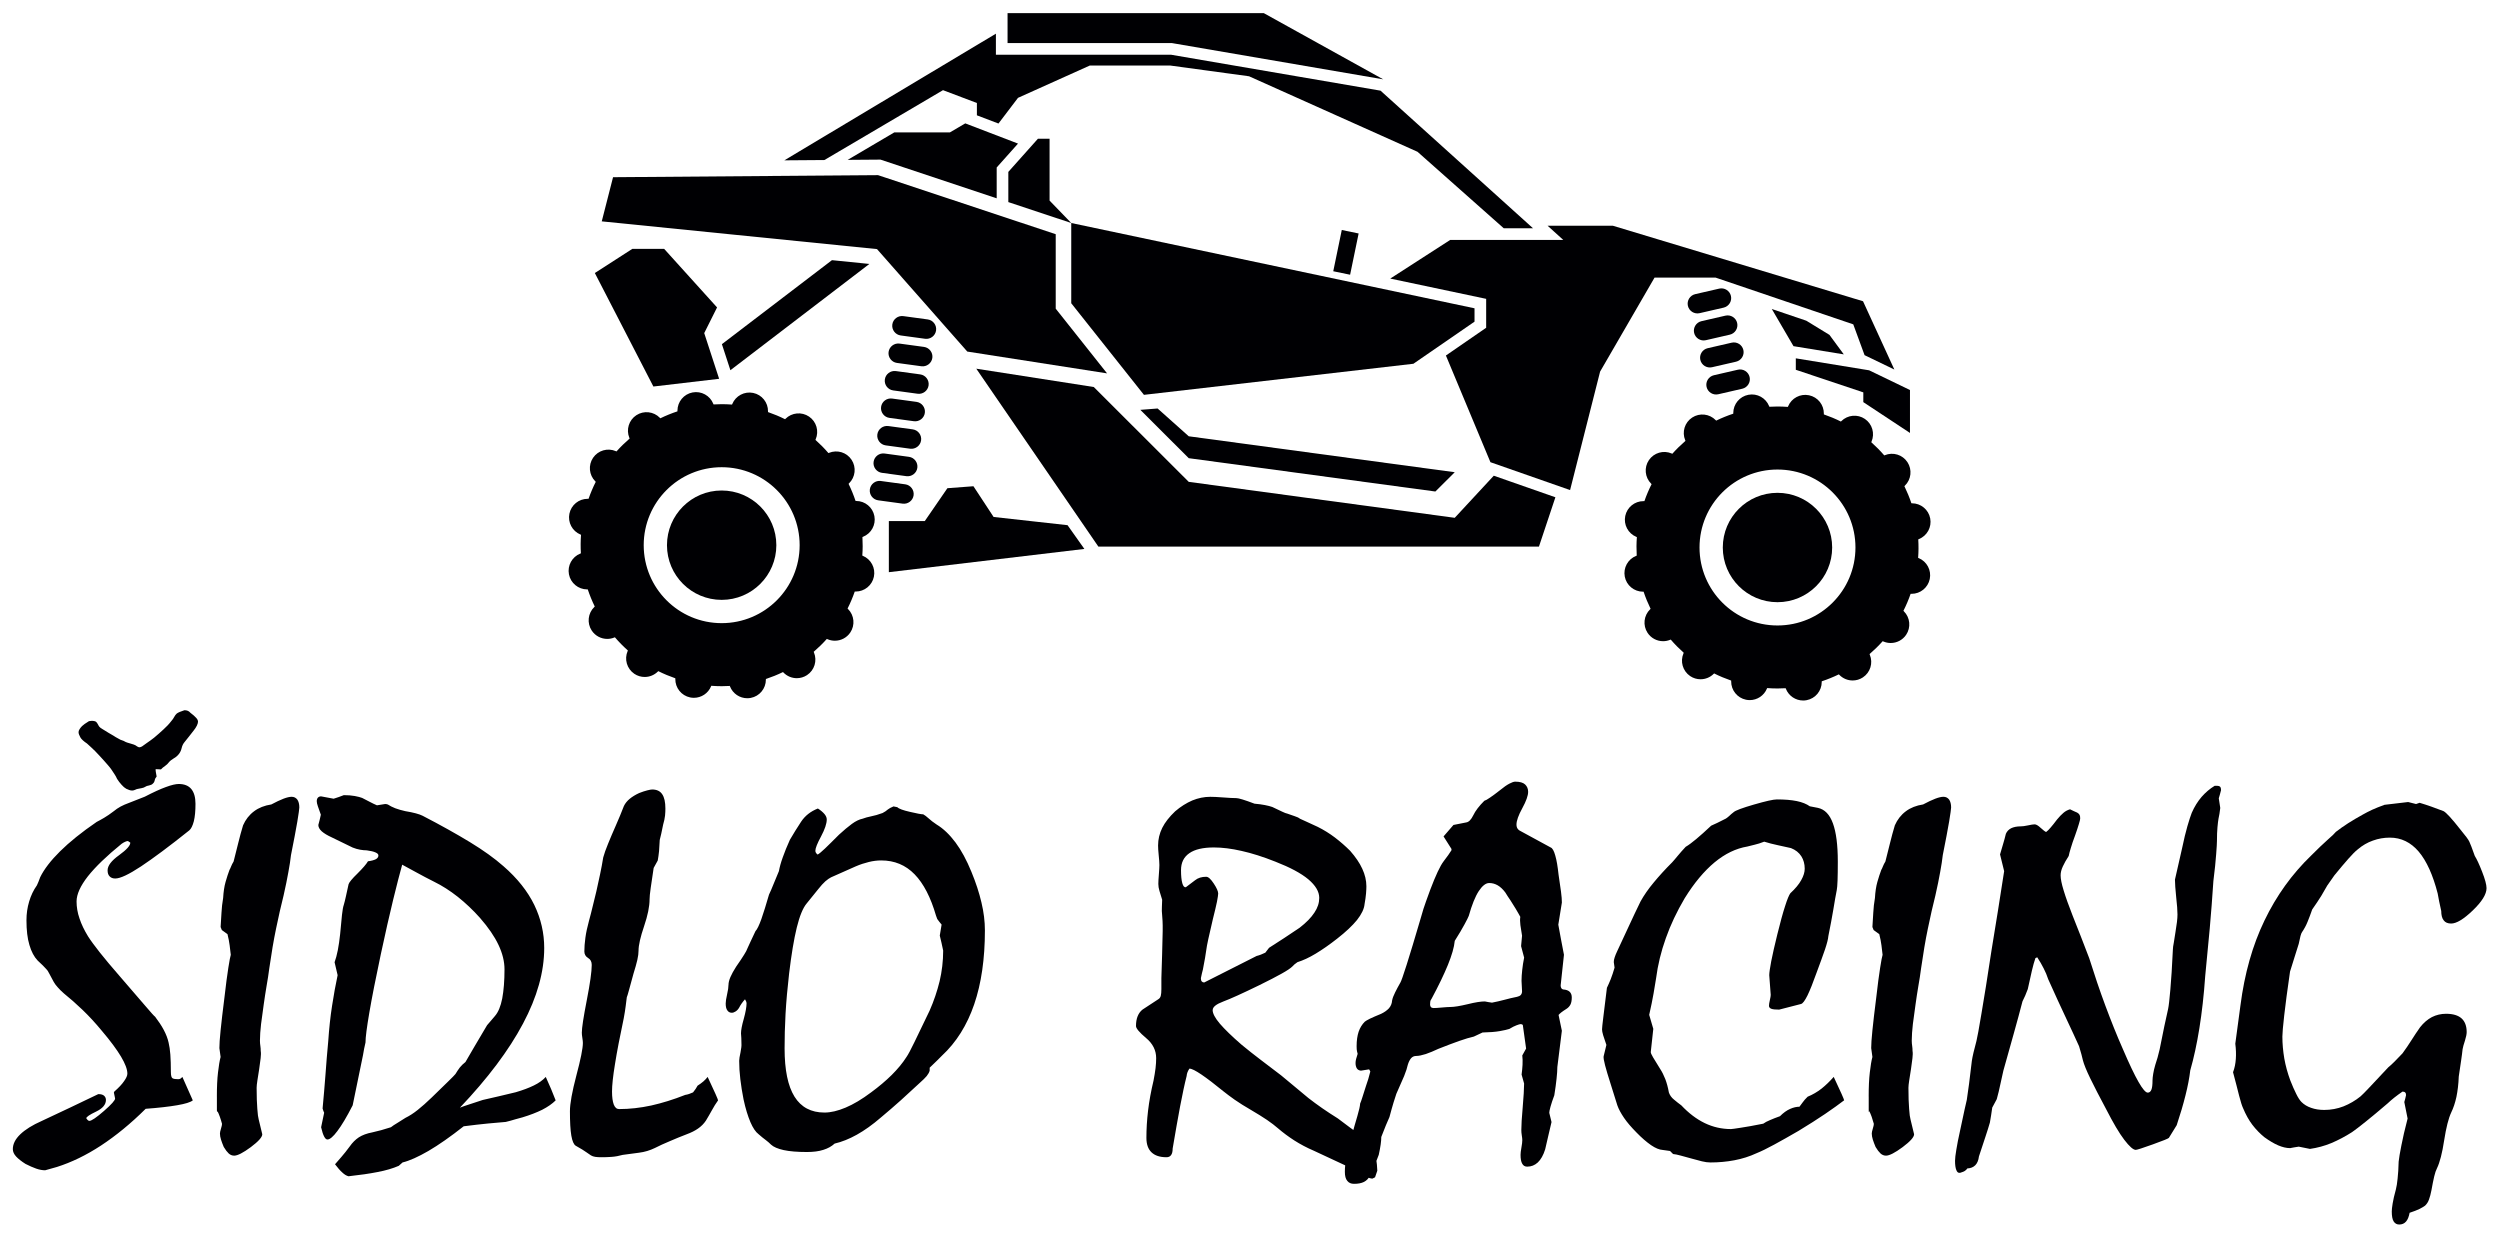 <svg xmlns:dc="http://purl.org/dc/elements/1.1/" xmlns:cc="http://creativecommons.org/ns#" xmlns:rdf="http://www.w3.org/1999/02/22-rdf-syntax-ns#" xmlns:svg="http://www.w3.org/2000/svg" xmlns="http://www.w3.org/2000/svg" id="svg2" xml:space="preserve" width="259.675" height="128.524" viewBox="0 0 259.675 128.524">    <defs id="defs6"></defs>  <g id="g10" transform="matrix(1.333,0,0,-1.333,1.333,127.191)">    <g id="g12">      <g id="g14">        <path d="M 13.21,11.503 14.023,9.674 C 13.84,9.525 13.433,9.403 12.803,9.294 12.173,9.186 11.361,9.091 10.351,9.017 9.193,7.865 8.028,6.917 6.876,6.158 5.718,5.399 4.566,4.844 3.435,4.485 3.164,4.403 2.865,4.322 2.52,4.227 2.31,4.227 2.073,4.268 1.822,4.356 1.572,4.444 1.294,4.566 0.989,4.722 0.677,4.918 0.427,5.115 0.257,5.298 0.088,5.481 0,5.677 0,5.873 c 0,0.4 0.19,0.779 0.576,1.152 0.386,0.372 0.948,0.725 1.687,1.05 1.484,0.691 2.947,1.389 4.396,2.087 0.21,0 0.359,-0.041 0.454,-0.129 C 7.208,9.945 7.255,9.836 7.255,9.707 7.255,9.349 6.998,9.044 6.49,8.8 5.975,8.556 5.724,8.38 5.724,8.278 5.812,8.143 5.894,8.075 5.962,8.075 c 0.169,0 0.555,0.264 1.145,0.779 0.59,0.515 0.874,0.84 0.861,0.969 l -0.095,0.461 0.034,0.075 c 0.346,0.305 0.603,0.576 0.766,0.82 0.169,0.237 0.251,0.427 0.251,0.576 0,0.332 -0.163,0.772 -0.494,1.328 -0.332,0.555 -0.827,1.226 -1.49,2.005 -0.501,0.609 -1.009,1.158 -1.51,1.639 -0.501,0.481 -0.989,0.908 -1.45,1.28 -0.183,0.163 -0.345,0.312 -0.474,0.468 -0.136,0.149 -0.244,0.291 -0.319,0.427 -0.149,0.264 -0.264,0.481 -0.352,0.657 -0.081,0.17 -0.163,0.285 -0.224,0.339 -0.068,0.074 -0.156,0.17 -0.271,0.285 -0.115,0.115 -0.251,0.244 -0.406,0.386 -0.278,0.291 -0.494,0.698 -0.643,1.213 -0.156,0.515 -0.23,1.159 -0.23,1.924 0,0.508 0.068,0.989 0.21,1.463 0.136,0.467 0.339,0.887 0.603,1.26 0.041,0.081 0.081,0.17 0.122,0.278 0.034,0.108 0.081,0.224 0.136,0.359 0.305,0.623 0.82,1.294 1.545,2.012 0.732,0.725 1.68,1.49 2.859,2.297 0.156,0.081 0.352,0.183 0.576,0.318 0.224,0.129 0.474,0.305 0.752,0.515 0.163,0.136 0.332,0.251 0.528,0.359 0.19,0.102 0.42,0.203 0.684,0.298 0.359,0.142 0.759,0.305 1.206,0.474 0.664,0.345 1.213,0.596 1.646,0.752 0.44,0.163 0.772,0.237 0.996,0.237 0.434,0 0.759,-0.129 0.982,-0.393 0.217,-0.264 0.325,-0.65 0.325,-1.151 0,-0.556 -0.041,-1.009 -0.129,-1.362 C 14.009,31.067 13.894,30.837 13.752,30.715 12.194,29.468 10.934,28.534 9.985,27.903 9.03,27.273 8.366,26.962 7.98,26.962 c -0.183,0 -0.332,0.054 -0.433,0.163 -0.109,0.102 -0.163,0.264 -0.163,0.474 0,0.359 0.298,0.752 0.894,1.179 0.596,0.433 0.887,0.759 0.874,0.982 l -0.183,0.122 c -0.061,0 -0.142,-0.02 -0.223,-0.061 C 8.658,29.78 8.569,29.733 8.475,29.665 7.316,28.723 6.436,27.876 5.846,27.131 5.264,26.386 4.966,25.729 4.966,25.173 c 0,-0.433 0.074,-0.881 0.23,-1.328 0.149,-0.454 0.373,-0.914 0.664,-1.389 0.21,-0.332 0.522,-0.752 0.921,-1.26 0.406,-0.515 0.921,-1.125 1.545,-1.843 0.86,-0.989 1.517,-1.754 1.985,-2.303 0.461,-0.542 0.718,-0.826 0.772,-0.854 0.264,-0.345 0.494,-0.684 0.677,-1.03 0.183,-0.345 0.311,-0.677 0.379,-0.996 0.061,-0.251 0.108,-0.562 0.135,-0.928 0.027,-0.372 0.041,-0.826 0.041,-1.355 0,-0.285 0.047,-0.447 0.136,-0.495 0.088,-0.047 0.23,-0.068 0.434,-0.068 0.074,0 0.136,0.014 0.183,0.047 0.041,0.034 0.095,0.075 0.142,0.129 z m 0.881,26.989 c -0.115,-0.156 -0.244,-0.312 -0.366,-0.468 -0.129,-0.149 -0.244,-0.298 -0.352,-0.44 -0.101,-0.122 -0.176,-0.271 -0.216,-0.447 -0.041,-0.183 -0.109,-0.325 -0.197,-0.447 -0.108,-0.142 -0.244,-0.271 -0.42,-0.366 -0.17,-0.102 -0.298,-0.203 -0.38,-0.305 -0.074,-0.108 -0.183,-0.203 -0.305,-0.291 -0.129,-0.081 -0.23,-0.176 -0.312,-0.264 l -0.413,0.02 c -0.014,-0.081 0.014,-0.271 0.075,-0.576 -0.075,-0.081 -0.129,-0.176 -0.149,-0.291 -0.02,-0.108 -0.068,-0.196 -0.149,-0.264 -0.061,-0.068 -0.162,-0.115 -0.298,-0.142 C 10.48,34.19 10.385,34.156 10.331,34.115 10.249,34.061 10.162,34.027 10.053,34.007 9.945,33.987 9.857,33.966 9.775,33.953 9.694,33.946 9.62,33.919 9.538,33.878 9.457,33.838 9.376,33.817 9.301,33.817 c -0.081,0 -0.156,0.014 -0.23,0.041 -0.075,0.027 -0.149,0.061 -0.231,0.095 C 8.719,34.021 8.597,34.122 8.475,34.264 8.346,34.4 8.231,34.556 8.122,34.725 8.068,34.847 8.007,34.969 7.926,35.084 7.845,35.206 7.77,35.321 7.689,35.443 7.608,35.558 7.513,35.68 7.411,35.795 7.303,35.917 7.201,36.026 7.113,36.134 7.005,36.249 6.89,36.378 6.774,36.507 6.652,36.642 6.53,36.764 6.415,36.886 6.32,36.981 6.219,37.076 6.104,37.184 5.995,37.286 5.887,37.388 5.778,37.482 5.657,37.557 5.555,37.645 5.46,37.726 5.365,37.814 5.298,37.889 5.264,37.956 5.223,38.031 5.189,38.106 5.162,38.173 5.135,38.241 5.121,38.302 5.121,38.37 c 0,0.068 0.027,0.142 0.081,0.23 0.054,0.081 0.115,0.17 0.196,0.244 0.095,0.095 0.271,0.217 0.535,0.379 0.244,0.041 0.42,0.027 0.542,-0.041 C 6.53,39.142 6.585,39.061 6.646,38.946 6.7,38.824 6.774,38.742 6.849,38.688 6.944,38.634 7.045,38.573 7.147,38.505 7.255,38.444 7.364,38.377 7.465,38.309 7.587,38.241 7.709,38.173 7.838,38.092 7.96,38.011 8.082,37.936 8.204,37.875 8.339,37.794 8.434,37.746 8.502,37.733 8.569,37.719 8.671,37.672 8.8,37.597 8.854,37.57 8.983,37.53 9.179,37.475 9.376,37.421 9.504,37.374 9.559,37.34 c 0.088,-0.068 0.169,-0.115 0.237,-0.142 0.068,-0.027 0.156,-0.006 0.278,0.061 l 0.359,0.257 c 0.115,0.081 0.217,0.149 0.298,0.21 0.081,0.054 0.169,0.129 0.278,0.21 0.122,0.102 0.244,0.21 0.379,0.325 0.129,0.109 0.251,0.224 0.359,0.325 0.102,0.095 0.21,0.197 0.318,0.311 0.102,0.108 0.196,0.217 0.278,0.325 0.102,0.115 0.183,0.23 0.237,0.339 0.054,0.102 0.122,0.19 0.196,0.257 0.109,0.081 0.305,0.163 0.596,0.257 0.095,0 0.183,-0.014 0.264,-0.047 0.075,-0.034 0.142,-0.081 0.197,-0.149 0.21,-0.162 0.366,-0.291 0.454,-0.4 0.095,-0.102 0.142,-0.203 0.142,-0.298 0,-0.074 -0.027,-0.176 -0.088,-0.305 -0.061,-0.122 -0.142,-0.251 -0.251,-0.386 z m 1.808,-28.52 c 0,0.745 0.027,1.369 0.088,1.877 0.061,0.515 0.122,0.914 0.203,1.206 -0.027,0.224 -0.061,0.454 -0.095,0.691 0,0.278 0.027,0.745 0.095,1.389 0.068,0.65 0.163,1.497 0.298,2.547 0.115,1.003 0.217,1.782 0.305,2.33 0.088,0.548 0.149,0.887 0.19,1.003 -0.027,0.23 -0.054,0.474 -0.088,0.738 -0.034,0.265 -0.088,0.556 -0.169,0.874 l -0.44,0.318 -0.095,0.237 c 0.027,0.372 0.047,0.745 0.068,1.118 0.02,0.379 0.061,0.759 0.129,1.145 0.027,0.474 0.088,0.894 0.19,1.253 0.102,0.359 0.203,0.664 0.305,0.935 0.041,0.061 0.081,0.156 0.129,0.278 0.047,0.115 0.108,0.244 0.19,0.372 0.122,0.481 0.237,0.955 0.359,1.429 0.115,0.481 0.244,0.942 0.38,1.395 0.196,0.447 0.481,0.813 0.854,1.091 0.366,0.278 0.82,0.454 1.348,0.535 0.366,0.197 0.684,0.345 0.948,0.447 0.264,0.101 0.481,0.149 0.637,0.149 0.183,0 0.332,-0.075 0.44,-0.217 0.102,-0.149 0.156,-0.352 0.156,-0.617 0,-0.108 -0.054,-0.474 -0.156,-1.104 -0.108,-0.63 -0.271,-1.497 -0.494,-2.608 -0.041,-0.373 -0.108,-0.813 -0.203,-1.321 -0.088,-0.515 -0.217,-1.118 -0.373,-1.822 -0.196,-0.779 -0.393,-1.639 -0.583,-2.567 -0.196,-0.935 -0.366,-1.965 -0.528,-3.089 -0.061,-0.481 -0.136,-0.949 -0.217,-1.409 -0.081,-0.467 -0.149,-0.935 -0.217,-1.409 -0.081,-0.548 -0.149,-1.057 -0.21,-1.544 -0.054,-0.481 -0.088,-0.915 -0.088,-1.301 0,-0.142 0.014,-0.285 0.034,-0.413 0.02,-0.136 0.027,-0.257 0.027,-0.379 0.027,-0.149 0.02,-0.339 -0.007,-0.576 -0.034,-0.237 -0.075,-0.522 -0.115,-0.854 -0.047,-0.318 -0.095,-0.609 -0.136,-0.867 -0.041,-0.257 -0.061,-0.454 -0.061,-0.583 0,-0.677 0.021,-1.22 0.054,-1.639 0.027,-0.42 0.068,-0.691 0.108,-0.827 0.088,-0.352 0.183,-0.738 0.278,-1.151 0,-0.224 -0.298,-0.556 -0.894,-1.003 -0.596,-0.441 -1.03,-0.664 -1.294,-0.664 -0.156,0 -0.298,0.054 -0.427,0.169 -0.122,0.115 -0.251,0.278 -0.386,0.508 -0.088,0.21 -0.162,0.4 -0.216,0.576 -0.054,0.169 -0.081,0.332 -0.081,0.474 0,0.081 0.027,0.203 0.081,0.379 0.054,0.169 0.081,0.298 0.081,0.372 -0.108,0.4 -0.223,0.732 -0.359,0.996 -0.027,-0.129 -0.041,-0.108 -0.041,0.081 0,0.183 0,0.535 0,1.05 z m 25.627,1.531 c 0.298,-0.65 0.556,-1.26 0.772,-1.829 C 42.035,9.41 41.682,9.165 41.249,8.942 40.808,8.725 40.3,8.529 39.718,8.353 39.562,8.312 39.372,8.258 39.149,8.197 38.932,8.129 38.688,8.061 38.41,7.994 38.024,7.966 37.564,7.926 37.028,7.872 36.493,7.818 35.856,7.75 35.132,7.655 34.102,6.842 33.181,6.199 32.381,5.731 31.582,5.271 30.911,4.966 30.369,4.837 L 30.071,4.573 C 29.617,4.376 29.075,4.214 28.432,4.092 27.788,3.963 27.029,3.855 26.156,3.76 26,3.8 25.837,3.895 25.675,4.051 c -0.17,0.149 -0.359,0.366 -0.569,0.644 0.136,0.149 0.298,0.332 0.495,0.569 0.203,0.23 0.42,0.508 0.657,0.827 0.203,0.291 0.433,0.522 0.704,0.704 0.278,0.176 0.623,0.305 1.05,0.386 0.434,0.095 0.921,0.224 1.45,0.4 0.129,0.102 0.291,0.21 0.488,0.325 0.19,0.115 0.406,0.251 0.644,0.406 0.305,0.149 0.623,0.352 0.955,0.617 0.332,0.264 0.698,0.589 1.091,0.969 0.535,0.522 0.955,0.935 1.274,1.24 0.318,0.312 0.515,0.508 0.576,0.589 0.108,0.183 0.224,0.352 0.339,0.508 0.122,0.149 0.264,0.291 0.44,0.427 0.183,0.318 0.42,0.718 0.698,1.199 0.278,0.481 0.61,1.043 0.989,1.673 0.068,0.068 0.149,0.162 0.251,0.291 0.102,0.122 0.217,0.258 0.346,0.406 0.271,0.305 0.461,0.766 0.583,1.389 0.115,0.623 0.176,1.375 0.176,2.263 0,0.609 -0.156,1.246 -0.467,1.903 -0.312,0.664 -0.793,1.361 -1.443,2.107 -0.542,0.61 -1.118,1.152 -1.728,1.64 -0.61,0.481 -1.226,0.874 -1.849,1.179 -0.474,0.237 -0.921,0.474 -1.341,0.705 -0.42,0.23 -0.799,0.441 -1.145,0.623 -0.183,-0.664 -0.42,-1.571 -0.704,-2.737 -0.285,-1.165 -0.603,-2.581 -0.962,-4.247 -0.399,-1.877 -0.698,-3.394 -0.894,-4.546 -0.196,-1.152 -0.298,-1.924 -0.298,-2.324 -0.081,-0.332 -0.142,-0.657 -0.196,-0.989 L 26.481,9.288 C 26.02,8.387 25.62,7.716 25.288,7.282 24.963,6.842 24.699,6.625 24.516,6.625 c -0.095,0 -0.176,0.075 -0.257,0.23 -0.081,0.149 -0.163,0.393 -0.237,0.725 l 0.237,1.131 c -0.041,0.075 -0.081,0.19 -0.122,0.332 0.081,0.86 0.156,1.734 0.223,2.615 0.061,0.881 0.136,1.755 0.217,2.629 0.068,0.982 0.163,1.897 0.298,2.757 0.129,0.86 0.278,1.653 0.433,2.385 l -0.237,1.009 c 0.095,0.251 0.176,0.562 0.251,0.935 0.068,0.372 0.136,0.793 0.183,1.267 0.054,0.61 0.102,1.104 0.142,1.484 0.041,0.372 0.088,0.637 0.142,0.786 0.047,0.17 0.108,0.386 0.162,0.65 0.061,0.264 0.129,0.583 0.21,0.955 0.041,0.142 0.271,0.427 0.698,0.84 0.42,0.42 0.691,0.732 0.813,0.949 0.278,0.034 0.481,0.095 0.617,0.163 0.129,0.074 0.196,0.169 0.196,0.291 0,0.095 -0.074,0.17 -0.23,0.237 -0.149,0.068 -0.38,0.122 -0.684,0.162 -0.142,0 -0.312,0.014 -0.508,0.048 -0.19,0.034 -0.386,0.088 -0.583,0.169 L 24.855,30.166 c -0.345,0.156 -0.61,0.318 -0.786,0.474 -0.176,0.162 -0.264,0.325 -0.264,0.494 0.074,0.271 0.142,0.535 0.196,0.799 -0.095,0.265 -0.17,0.481 -0.23,0.65 -0.061,0.176 -0.088,0.305 -0.088,0.4 0,0.122 0.027,0.21 0.088,0.278 0.061,0.068 0.142,0.102 0.251,0.102 0.373,-0.068 0.698,-0.129 0.976,-0.183 0.129,0.041 0.264,0.081 0.393,0.129 0.136,0.047 0.264,0.101 0.4,0.149 0.318,0 0.603,-0.021 0.854,-0.068 0.251,-0.048 0.44,-0.095 0.576,-0.149 0.183,-0.095 0.38,-0.19 0.576,-0.298 0.197,-0.108 0.393,-0.196 0.576,-0.278 0.163,0.027 0.372,0.061 0.637,0.102 0.081,0 0.149,-0.014 0.217,-0.041 0.163,-0.108 0.352,-0.203 0.576,-0.291 0.23,-0.081 0.488,-0.163 0.779,-0.224 0.318,-0.054 0.589,-0.108 0.813,-0.169 0.223,-0.061 0.406,-0.122 0.535,-0.19 1.402,-0.725 2.635,-1.416 3.685,-2.053 1.057,-0.644 1.924,-1.267 2.615,-1.877 1.084,-0.942 1.883,-1.951 2.405,-3.021 0.515,-1.07 0.772,-2.188 0.772,-3.353 0,-1.856 -0.549,-3.821 -1.653,-5.894 -1.104,-2.08 -2.744,-4.261 -4.918,-6.551 0.183,0.074 0.427,0.163 0.732,0.258 0.305,0.095 0.657,0.21 1.05,0.345 0.833,0.19 1.694,0.386 2.574,0.603 0.556,0.163 1.023,0.339 1.409,0.528 0.38,0.183 0.691,0.406 0.928,0.664 z m 12.614,0 c 0.542,-1.151 0.813,-1.761 0.813,-1.829 C 54.784,9.437 54.621,9.179 54.479,8.915 54.337,8.651 54.174,8.38 54.005,8.095 53.849,7.858 53.639,7.648 53.395,7.479 53.145,7.303 52.853,7.161 52.521,7.038 52.047,6.856 51.6,6.673 51.18,6.49 50.753,6.314 50.374,6.138 50.028,5.962 49.649,5.778 49.236,5.65 48.795,5.596 48.355,5.535 47.928,5.474 47.522,5.426 47.231,5.345 46.946,5.291 46.661,5.271 46.377,5.25 46.119,5.243 45.882,5.243 45.686,5.243 45.517,5.25 45.388,5.271 45.252,5.291 45.144,5.331 45.049,5.386 44.934,5.46 44.819,5.541 44.704,5.623 44.595,5.697 44.487,5.772 44.378,5.839 44.155,5.968 43.986,6.07 43.864,6.138 43.708,6.232 43.593,6.497 43.518,6.93 c -0.074,0.434 -0.108,1.07 -0.108,1.903 0,0.583 0.169,1.511 0.501,2.778 0.339,1.274 0.508,2.12 0.508,2.54 0,0.095 -0.014,0.223 -0.041,0.386 -0.027,0.169 -0.041,0.305 -0.041,0.413 0,0.366 0.129,1.212 0.386,2.527 0.257,1.314 0.386,2.235 0.386,2.75 0,0.251 -0.095,0.434 -0.284,0.542 -0.19,0.115 -0.291,0.285 -0.291,0.508 0,0.319 0.027,0.677 0.081,1.071 0.054,0.399 0.149,0.833 0.278,1.307 0.108,0.386 0.203,0.772 0.298,1.165 0.095,0.386 0.183,0.772 0.278,1.138 0.095,0.441 0.19,0.881 0.291,1.335 0.095,0.447 0.176,0.881 0.244,1.308 0.081,0.291 0.203,0.65 0.379,1.07 0.17,0.427 0.38,0.908 0.617,1.45 0.115,0.264 0.224,0.515 0.318,0.745 0.088,0.23 0.19,0.481 0.298,0.745 0.101,0.21 0.257,0.4 0.454,0.562 0.196,0.162 0.44,0.311 0.732,0.447 0.237,0.095 0.454,0.163 0.637,0.21 0.183,0.047 0.312,0.068 0.38,0.068 0.352,0 0.616,-0.122 0.779,-0.366 0.169,-0.244 0.251,-0.616 0.251,-1.125 0,-0.156 -0.007,-0.339 -0.027,-0.542 -0.02,-0.21 -0.074,-0.441 -0.149,-0.705 -0.054,-0.278 -0.108,-0.515 -0.149,-0.718 -0.047,-0.196 -0.088,-0.352 -0.115,-0.474 -0.014,-0.318 -0.034,-0.61 -0.054,-0.874 -0.027,-0.264 -0.061,-0.508 -0.102,-0.732 -0.081,-0.162 -0.19,-0.352 -0.318,-0.576 -0.095,-0.623 -0.169,-1.145 -0.23,-1.558 -0.061,-0.42 -0.088,-0.711 -0.088,-0.887 0,-0.555 -0.142,-1.253 -0.427,-2.093 -0.285,-0.84 -0.433,-1.477 -0.433,-1.91 0,-0.19 -0.027,-0.427 -0.095,-0.725 -0.068,-0.298 -0.169,-0.65 -0.298,-1.063 -0.149,-0.555 -0.264,-0.982 -0.352,-1.287 -0.081,-0.305 -0.142,-0.495 -0.17,-0.556 -0.027,-0.203 -0.054,-0.433 -0.088,-0.698 -0.034,-0.264 -0.081,-0.576 -0.149,-0.935 -0.305,-1.436 -0.535,-2.635 -0.684,-3.577 -0.156,-0.948 -0.23,-1.66 -0.23,-2.134 0,-0.44 0.047,-0.772 0.136,-1.016 0.095,-0.237 0.23,-0.352 0.413,-0.352 0.826,0 1.66,0.095 2.506,0.278 0.847,0.19 1.727,0.461 2.649,0.826 0.102,0.014 0.203,0.041 0.305,0.075 0.095,0.041 0.197,0.081 0.305,0.122 0.156,0.19 0.271,0.366 0.352,0.522 0.169,0.108 0.318,0.217 0.454,0.332 0.129,0.115 0.237,0.23 0.332,0.352 z m 1.626,7.167 c 0,0.169 0.048,0.372 0.149,0.61 0.102,0.237 0.251,0.508 0.447,0.813 0.278,0.4 0.488,0.712 0.623,0.935 0.142,0.224 0.217,0.373 0.231,0.434 0.068,0.149 0.156,0.339 0.264,0.576 0.115,0.244 0.244,0.515 0.386,0.82 0.136,0.142 0.285,0.454 0.461,0.942 0.169,0.481 0.366,1.118 0.596,1.91 0.102,0.217 0.217,0.468 0.332,0.766 0.122,0.298 0.264,0.65 0.44,1.063 0.054,0.305 0.149,0.657 0.298,1.07 0.142,0.413 0.332,0.867 0.556,1.369 0.278,0.474 0.569,0.949 0.874,1.409 0.305,0.461 0.738,0.806 1.308,1.03 0.223,-0.142 0.393,-0.291 0.515,-0.433 0.122,-0.149 0.176,-0.285 0.176,-0.42 0,-0.325 -0.149,-0.765 -0.44,-1.314 -0.298,-0.549 -0.447,-0.928 -0.447,-1.125 0,-0.109 0.054,-0.203 0.176,-0.298 0.108,0.054 0.298,0.21 0.576,0.474 0.278,0.271 0.644,0.623 1.091,1.077 0.372,0.339 0.704,0.623 1.003,0.84 0.298,0.217 0.576,0.352 0.84,0.406 0.176,0.068 0.393,0.129 0.657,0.183 0.264,0.048 0.562,0.136 0.894,0.258 0.169,0.088 0.312,0.183 0.413,0.278 0.095,0.074 0.237,0.156 0.44,0.237 l 0.298,-0.061 c 0.115,-0.122 0.447,-0.244 0.989,-0.366 0.542,-0.129 0.887,-0.19 1.03,-0.19 0.122,-0.068 0.257,-0.169 0.42,-0.318 0.156,-0.142 0.359,-0.305 0.617,-0.474 0.528,-0.318 1.016,-0.786 1.477,-1.402 0.454,-0.61 0.867,-1.375 1.24,-2.29 0.345,-0.833 0.603,-1.626 0.779,-2.378 0.183,-0.759 0.271,-1.484 0.271,-2.188 0,-2.208 -0.278,-4.125 -0.833,-5.752 -0.556,-1.626 -1.395,-2.967 -2.52,-4.01 C 72.282,13.047 72.153,12.919 72.004,12.763 71.855,12.614 71.665,12.431 71.442,12.221 V 11.997 C 71.415,11.869 71.333,11.726 71.211,11.57 71.083,11.422 70.907,11.245 70.683,11.049 70.195,10.595 69.701,10.141 69.2,9.687 68.691,9.233 68.177,8.786 67.648,8.346 66.991,7.777 66.361,7.33 65.765,6.998 65.169,6.666 64.593,6.436 64.037,6.307 63.8,6.09 63.509,5.928 63.157,5.819 62.805,5.704 62.378,5.65 61.877,5.65 c -0.738,0 -1.341,0.048 -1.809,0.149 -0.461,0.102 -0.792,0.244 -0.989,0.427 -0.115,0.122 -0.258,0.237 -0.413,0.359 C 58.503,6.7 58.32,6.856 58.11,7.038 c -0.23,0.17 -0.44,0.488 -0.637,0.942 -0.196,0.461 -0.38,1.05 -0.535,1.775 -0.109,0.542 -0.19,1.07 -0.251,1.578 -0.061,0.508 -0.088,0.982 -0.088,1.423 0,0.129 0.034,0.345 0.102,0.65 0.061,0.305 0.088,0.535 0.074,0.698 0,0.305 -0.014,0.569 -0.034,0.792 0,0.237 0.068,0.617 0.216,1.131 0.142,0.515 0.217,0.928 0.217,1.233 0,0.061 -0.041,0.163 -0.122,0.291 -0.21,-0.237 -0.359,-0.454 -0.454,-0.65 -0.081,-0.136 -0.17,-0.23 -0.278,-0.298 -0.108,-0.068 -0.203,-0.102 -0.298,-0.102 -0.142,0 -0.264,0.061 -0.345,0.183 -0.088,0.115 -0.129,0.298 -0.129,0.535 0,0.156 0.034,0.393 0.108,0.711 0.075,0.318 0.108,0.562 0.108,0.738 z m 11.903,9.701 c -0.319,0 -0.644,-0.041 -0.969,-0.122 -0.332,-0.081 -0.671,-0.19 -1.016,-0.339 l -1.924,-0.854 c -0.129,-0.061 -0.278,-0.17 -0.447,-0.312 -0.163,-0.149 -0.346,-0.345 -0.542,-0.596 l -0.914,-1.131 c -0.291,-0.345 -0.549,-0.975 -0.772,-1.883 -0.223,-0.915 -0.42,-2.107 -0.596,-3.577 -0.129,-1.125 -0.223,-2.168 -0.278,-3.143 -0.054,-0.969 -0.074,-1.87 -0.074,-2.689 0,-1.68 0.257,-2.933 0.772,-3.76 0.515,-0.826 1.294,-1.24 2.337,-1.24 0.488,0 1.036,0.129 1.646,0.386 0.61,0.257 1.274,0.651 1.985,1.186 0.61,0.447 1.145,0.901 1.606,1.355 0.461,0.461 0.847,0.921 1.152,1.402 0.129,0.183 0.339,0.576 0.623,1.165 0.284,0.596 0.677,1.409 1.179,2.446 0.332,0.752 0.589,1.517 0.779,2.289 0.183,0.772 0.278,1.572 0.278,2.392 -0.081,0.399 -0.169,0.786 -0.264,1.172 l 0.142,0.854 c -0.136,0.156 -0.244,0.305 -0.339,0.434 -0.041,0.108 -0.075,0.19 -0.095,0.257 -0.413,1.429 -0.969,2.506 -1.667,3.224 -0.704,0.725 -1.571,1.084 -2.601,1.084" style="fill:#000003;fill-opacity:1;fill-rule:nonzero;stroke:none" id="path16"></path>        <path d="m 93.492,16.712 c 0,-0.264 0.183,-0.617 0.562,-1.063 0.379,-0.44 0.942,-0.989 1.694,-1.639 0.494,-0.406 0.996,-0.806 1.517,-1.199 0.522,-0.393 1.043,-0.786 1.558,-1.185 0.224,-0.183 0.515,-0.427 0.874,-0.725 0.359,-0.298 0.772,-0.643 1.254,-1.043 0.339,-0.264 0.698,-0.528 1.077,-0.792 0.38,-0.264 0.786,-0.528 1.219,-0.799 0.291,-0.224 0.617,-0.467 0.976,-0.732 0.352,-0.264 0.766,-0.549 1.226,-0.854 0.264,-0.163 0.468,-0.447 0.617,-0.867 0.142,-0.42 0.23,-0.955 0.257,-1.619 l -0.176,-0.515 -0.203,-0.102 c -0.129,0 -0.305,0.054 -0.522,0.17 -0.217,0.115 -0.494,0.278 -0.826,0.488 -0.061,0.041 -0.366,0.183 -0.901,0.433 -0.535,0.257 -1.307,0.61 -2.31,1.077 -0.556,0.237 -1.063,0.508 -1.531,0.806 -0.461,0.298 -0.881,0.61 -1.267,0.942 -0.224,0.197 -0.515,0.42 -0.86,0.657 -0.352,0.237 -0.766,0.494 -1.24,0.772 -0.495,0.285 -0.915,0.549 -1.274,0.799 -0.352,0.251 -0.637,0.461 -0.854,0.637 -0.712,0.583 -1.294,1.023 -1.741,1.328 -0.454,0.305 -0.759,0.461 -0.935,0.461 -0.129,-0.19 -0.203,-0.38 -0.217,-0.576 C 91.304,10.947 91.141,10.162 90.959,9.22 90.782,8.271 90.586,7.174 90.376,5.921 90.376,5.691 90.335,5.521 90.254,5.413 90.173,5.298 90.058,5.243 89.895,5.243 c -0.515,0 -0.901,0.129 -1.165,0.38 -0.264,0.251 -0.4,0.623 -0.4,1.131 0,0.671 0.041,1.382 0.129,2.12 0.088,0.745 0.231,1.524 0.427,2.344 0.068,0.359 0.122,0.677 0.156,0.962 0.034,0.285 0.048,0.549 0.048,0.786 0,0.61 -0.264,1.131 -0.786,1.565 -0.522,0.44 -0.786,0.752 -0.786,0.935 0,0.291 0.041,0.549 0.129,0.765 0.088,0.217 0.217,0.393 0.386,0.522 0.433,0.278 0.84,0.548 1.219,0.799 0.095,0.054 0.163,0.142 0.196,0.264 0.034,0.129 0.048,0.305 0.048,0.528 0,0.129 0,0.271 0,0.427 0,0.149 0,0.291 0,0.427 0.041,1.179 0.075,2.398 0.102,3.672 0,0.095 0,0.237 0,0.433 0,0.203 -0.014,0.461 -0.041,0.779 -0.027,0.237 -0.034,0.461 -0.02,0.664 0.014,0.203 0.02,0.393 0.02,0.562 -0.081,0.264 -0.149,0.495 -0.21,0.684 -0.061,0.197 -0.088,0.379 -0.088,0.548 0,0.156 0.014,0.406 0.041,0.745 0.027,0.339 0.041,0.576 0.041,0.725 0,0.183 -0.02,0.441 -0.054,0.772 -0.034,0.332 -0.048,0.583 -0.048,0.752 0,0.481 0.108,0.934 0.325,1.375 0.216,0.433 0.555,0.86 1.003,1.287 0.433,0.372 0.88,0.65 1.335,0.847 0.461,0.19 0.928,0.285 1.402,0.285 0.224,0 0.556,-0.014 0.996,-0.048 0.447,-0.034 0.793,-0.054 1.043,-0.054 0.169,0 0.643,-0.142 1.409,-0.433 0.305,-0.027 0.576,-0.061 0.813,-0.109 0.237,-0.047 0.427,-0.095 0.576,-0.149 0.325,-0.162 0.583,-0.284 0.772,-0.366 0.183,-0.088 0.311,-0.136 0.393,-0.149 0.224,-0.081 0.42,-0.149 0.583,-0.203 0.17,-0.054 0.305,-0.115 0.406,-0.196 0.176,-0.081 0.38,-0.169 0.61,-0.278 0.23,-0.108 0.488,-0.223 0.779,-0.359 0.474,-0.237 0.921,-0.515 1.341,-0.833 0.413,-0.318 0.806,-0.657 1.179,-1.03 0.42,-0.481 0.739,-0.942 0.948,-1.402 0.21,-0.454 0.319,-0.908 0.319,-1.362 0,-0.129 -0.007,-0.318 -0.027,-0.562 -0.02,-0.244 -0.061,-0.522 -0.115,-0.827 -0.034,-0.379 -0.237,-0.793 -0.589,-1.24 -0.359,-0.441 -0.874,-0.928 -1.551,-1.456 -0.596,-0.468 -1.152,-0.854 -1.667,-1.165 -0.515,-0.312 -0.989,-0.528 -1.423,-0.664 -0.176,-0.115 -0.305,-0.23 -0.4,-0.339 -0.129,-0.129 -0.406,-0.318 -0.833,-0.555 -0.42,-0.237 -0.996,-0.535 -1.727,-0.894 -1.321,-0.643 -2.256,-1.07 -2.811,-1.274 -0.556,-0.21 -0.833,-0.427 -0.833,-0.671 z m -2.087,9.572 c 0.251,0.183 0.488,0.366 0.718,0.542 0.224,0.183 0.515,0.271 0.867,0.271 0.163,0 0.359,-0.176 0.589,-0.528 0.23,-0.346 0.345,-0.61 0.345,-0.779 0,-0.095 -0.034,-0.305 -0.095,-0.637 -0.067,-0.332 -0.176,-0.779 -0.318,-1.348 -0.305,-1.287 -0.481,-2.093 -0.515,-2.412 -0.041,-0.325 -0.129,-0.833 -0.264,-1.524 -0.047,-0.17 -0.101,-0.393 -0.156,-0.671 0,-0.122 0.021,-0.203 0.068,-0.257 0.048,-0.054 0.109,-0.081 0.19,-0.081 2.629,1.321 3.99,2.012 4.085,2.066 0.108,0.027 0.217,0.061 0.339,0.108 0.115,0.047 0.23,0.095 0.339,0.149 l 0.291,0.379 c 0.772,0.488 1.565,1.009 2.385,1.565 0.515,0.4 0.894,0.786 1.145,1.172 0.258,0.379 0.38,0.766 0.38,1.152 0,0.488 -0.285,0.969 -0.854,1.45 -0.569,0.474 -1.423,0.928 -2.554,1.369 -0.969,0.386 -1.849,0.664 -2.642,0.84 -0.793,0.183 -1.511,0.271 -2.161,0.271 -0.847,0 -1.484,-0.149 -1.91,-0.447 -0.434,-0.298 -0.65,-0.738 -0.65,-1.321 0,-0.447 0.034,-0.786 0.102,-1.023 0.068,-0.231 0.156,-0.332 0.278,-0.305 z m 13.386,-12.986 c -0.041,0.149 -0.068,0.264 -0.074,0.359 -0.007,0.095 -0.007,0.176 -0.007,0.237 0,0.441 0.054,0.813 0.156,1.125 0.108,0.311 0.264,0.569 0.481,0.786 0.054,0.047 0.19,0.129 0.406,0.237 0.217,0.102 0.508,0.231 0.86,0.373 0.258,0.122 0.454,0.264 0.61,0.427 0.149,0.17 0.237,0.373 0.251,0.61 0.034,0.183 0.115,0.393 0.237,0.637 0.115,0.237 0.257,0.495 0.413,0.772 0.054,0.081 0.217,0.535 0.481,1.368 0.264,0.833 0.637,2.059 1.111,3.679 0.136,0.488 0.264,0.908 0.4,1.267 0.129,0.359 0.244,0.664 0.332,0.914 0.427,1.125 0.772,1.863 1.043,2.215 0.271,0.352 0.474,0.637 0.61,0.86 v 0.102 l -0.617,0.975 0.772,0.894 0.996,0.197 c 0.196,0.027 0.379,0.21 0.548,0.555 0.163,0.346 0.454,0.725 0.861,1.131 0.095,0.027 0.244,0.108 0.447,0.251 0.203,0.136 0.467,0.332 0.786,0.583 0.278,0.23 0.515,0.393 0.718,0.501 0.196,0.102 0.345,0.156 0.454,0.156 0.359,0 0.617,-0.074 0.772,-0.217 0.156,-0.149 0.237,-0.339 0.237,-0.576 0,-0.291 -0.149,-0.718 -0.454,-1.274 -0.305,-0.556 -0.454,-0.982 -0.454,-1.274 0,-0.129 0.027,-0.237 0.088,-0.325 0.061,-0.088 0.129,-0.142 0.203,-0.17 l 2.378,-1.294 c 0.129,-0.047 0.251,-0.257 0.352,-0.623 0.109,-0.366 0.19,-0.867 0.258,-1.497 0.081,-0.535 0.142,-0.976 0.19,-1.321 0.047,-0.352 0.068,-0.637 0.068,-0.847 -0.088,-0.569 -0.183,-1.145 -0.278,-1.727 0.136,-0.745 0.278,-1.524 0.44,-2.344 -0.081,-0.786 -0.169,-1.578 -0.257,-2.385 0,-0.081 0.014,-0.149 0.047,-0.21 0.034,-0.061 0.081,-0.095 0.149,-0.108 0.224,-0.014 0.393,-0.075 0.501,-0.176 0.115,-0.108 0.169,-0.257 0.169,-0.441 0,-0.237 -0.034,-0.427 -0.108,-0.569 -0.075,-0.136 -0.176,-0.244 -0.305,-0.325 -0.169,-0.109 -0.305,-0.197 -0.406,-0.278 -0.095,-0.081 -0.169,-0.142 -0.21,-0.197 l 0.257,-1.233 -0.352,-2.825 c 0,-0.237 -0.021,-0.542 -0.061,-0.908 -0.041,-0.372 -0.095,-0.806 -0.176,-1.294 -0.136,-0.359 -0.231,-0.657 -0.298,-0.894 -0.068,-0.237 -0.095,-0.4 -0.095,-0.474 0.061,-0.23 0.122,-0.467 0.176,-0.718 -0.081,-0.359 -0.163,-0.711 -0.251,-1.07 -0.081,-0.359 -0.163,-0.711 -0.244,-1.057 -0.142,-0.461 -0.339,-0.799 -0.576,-1.023 -0.237,-0.217 -0.508,-0.325 -0.827,-0.325 -0.169,0 -0.305,0.075 -0.386,0.231 -0.088,0.149 -0.129,0.379 -0.129,0.684 0,0.129 0.02,0.325 0.068,0.576 0.047,0.251 0.068,0.447 0.068,0.576 0,0.095 -0.014,0.217 -0.041,0.38 -0.027,0.156 -0.034,0.298 -0.034,0.413 0,0.373 0.034,0.969 0.108,1.782 0.068,0.813 0.108,1.429 0.108,1.836 -0.068,0.231 -0.136,0.461 -0.196,0.698 0.034,0.251 0.061,0.508 0.074,0.765 0.014,0.257 0.007,0.501 -0.02,0.725 l 0.298,0.535 -0.258,1.849 -0.136,0.061 c -0.081,0 -0.196,-0.034 -0.352,-0.095 -0.149,-0.054 -0.339,-0.149 -0.562,-0.285 -0.162,-0.054 -0.406,-0.108 -0.745,-0.169 -0.339,-0.061 -0.786,-0.095 -1.341,-0.108 -0.244,-0.122 -0.467,-0.223 -0.677,-0.318 -0.305,-0.068 -0.691,-0.183 -1.152,-0.345 -0.467,-0.169 -1.003,-0.366 -1.612,-0.61 -0.359,-0.169 -0.684,-0.305 -0.982,-0.406 -0.298,-0.095 -0.549,-0.149 -0.745,-0.149 -0.156,0 -0.291,-0.054 -0.4,-0.176 -0.102,-0.122 -0.19,-0.291 -0.257,-0.515 -0.041,-0.21 -0.136,-0.501 -0.285,-0.874 -0.156,-0.372 -0.359,-0.833 -0.609,-1.389 -0.054,-0.149 -0.122,-0.372 -0.217,-0.677 -0.095,-0.305 -0.196,-0.684 -0.318,-1.131 -0.081,-0.176 -0.17,-0.386 -0.278,-0.643 -0.108,-0.257 -0.224,-0.562 -0.359,-0.908 0,-0.156 -0.014,-0.352 -0.047,-0.583 -0.034,-0.23 -0.081,-0.501 -0.149,-0.806 -0.068,-0.183 -0.156,-0.42 -0.271,-0.705 -0.108,-0.285 -0.251,-0.596 -0.427,-0.942 -0.102,-0.21 -0.258,-0.366 -0.454,-0.467 -0.203,-0.102 -0.461,-0.149 -0.779,-0.149 -0.224,0 -0.4,0.074 -0.521,0.23 -0.129,0.149 -0.19,0.386 -0.19,0.704 0,0.346 0.041,0.739 0.122,1.179 0.075,0.447 0.203,0.935 0.372,1.463 0.19,0.698 0.345,1.274 0.481,1.707 0.129,0.441 0.203,0.759 0.217,0.975 0.041,0.088 0.102,0.258 0.176,0.495 0.081,0.237 0.176,0.528 0.278,0.874 0.122,0.332 0.237,0.711 0.339,1.131 l -0.095,0.163 -0.637,-0.102 c -0.149,0.014 -0.251,0.074 -0.318,0.176 -0.068,0.108 -0.102,0.251 -0.102,0.42 0,0.095 0.014,0.196 0.041,0.305 0.027,0.115 0.068,0.251 0.122,0.406 z m 7.215,3.652 c 0.305,0 0.752,0.074 1.348,0.216 0.596,0.149 1.043,0.217 1.348,0.217 0.183,-0.041 0.372,-0.068 0.556,-0.095 0.332,0.061 0.657,0.142 0.975,0.224 0.318,0.088 0.643,0.163 0.975,0.23 0.129,0.027 0.231,0.075 0.298,0.149 0.061,0.074 0.095,0.17 0.095,0.285 -0.027,0.4 -0.041,0.671 -0.041,0.813 0,0.251 0.02,0.535 0.054,0.847 0.034,0.312 0.081,0.63 0.149,0.962 l -0.237,0.894 0.075,0.813 c -0.047,0.291 -0.095,0.562 -0.129,0.82 -0.034,0.264 -0.034,0.474 -0.007,0.65 -0.027,0.054 -0.075,0.136 -0.142,0.257 -0.068,0.115 -0.136,0.244 -0.217,0.373 -0.136,0.23 -0.271,0.44 -0.406,0.65 -0.142,0.203 -0.278,0.413 -0.406,0.623 -0.19,0.251 -0.386,0.434 -0.596,0.556 -0.217,0.122 -0.434,0.176 -0.657,0.176 -0.264,0 -0.535,-0.21 -0.813,-0.63 -0.278,-0.427 -0.535,-1.07 -0.779,-1.931 -0.034,-0.102 -0.149,-0.318 -0.325,-0.65 -0.176,-0.332 -0.434,-0.766 -0.766,-1.294 -0.047,-0.501 -0.23,-1.125 -0.535,-1.877 -0.305,-0.745 -0.725,-1.619 -1.267,-2.628 -0.068,-0.088 -0.102,-0.17 -0.108,-0.237 -0.007,-0.061 -0.014,-0.136 -0.014,-0.217 0,-0.088 0.027,-0.163 0.068,-0.203 0.047,-0.048 0.122,-0.075 0.21,-0.075 0.136,0 0.345,0.014 0.643,0.041 0.298,0.027 0.515,0.041 0.65,0.041 z m 30.688,-7.276 c -0.4,-0.305 -0.887,-0.657 -1.477,-1.057 -0.59,-0.4 -1.28,-0.84 -2.073,-1.321 -0.712,-0.413 -1.348,-0.772 -1.897,-1.07 -0.549,-0.298 -1.003,-0.521 -1.375,-0.671 -0.542,-0.251 -1.118,-0.434 -1.727,-0.549 -0.61,-0.115 -1.226,-0.17 -1.863,-0.17 -0.197,0 -0.42,0.027 -0.664,0.088 -0.244,0.061 -0.508,0.129 -0.786,0.21 -0.339,0.095 -0.63,0.169 -0.867,0.237 -0.244,0.068 -0.441,0.109 -0.596,0.122 l -0.237,0.237 -0.576,0.081 c -0.251,0.014 -0.556,0.136 -0.901,0.372 -0.352,0.244 -0.732,0.569 -1.145,0.996 -0.393,0.4 -0.718,0.772 -0.962,1.131 -0.244,0.359 -0.42,0.684 -0.522,0.976 l -0.535,1.707 c -0.19,0.583 -0.325,1.057 -0.42,1.409 -0.095,0.359 -0.129,0.589 -0.115,0.698 l 0.217,0.894 c -0.109,0.305 -0.19,0.556 -0.251,0.752 -0.061,0.203 -0.088,0.352 -0.088,0.461 0,0.102 0.034,0.427 0.102,0.975 0.061,0.542 0.156,1.294 0.278,2.263 0.088,0.183 0.19,0.406 0.298,0.677 0.102,0.264 0.203,0.562 0.298,0.894 l -0.061,0.433 c 0,0.108 0.02,0.23 0.068,0.366 0.047,0.142 0.108,0.298 0.19,0.467 0.305,0.65 0.61,1.308 0.914,1.965 0.305,0.664 0.61,1.307 0.915,1.931 0.264,0.474 0.603,0.969 1.023,1.47 0.413,0.501 0.894,1.03 1.436,1.571 0.122,0.129 0.264,0.305 0.44,0.515 0.169,0.21 0.379,0.44 0.617,0.698 0.223,0.129 0.494,0.332 0.82,0.603 0.325,0.271 0.712,0.617 1.165,1.043 0.129,0.054 0.291,0.129 0.474,0.217 0.19,0.095 0.413,0.21 0.677,0.339 0.068,0.041 0.149,0.108 0.251,0.196 0.095,0.095 0.21,0.196 0.345,0.298 0.142,0.135 0.677,0.332 1.585,0.596 0.914,0.264 1.511,0.4 1.788,0.4 0.61,0 1.125,-0.041 1.551,-0.129 0.427,-0.088 0.758,-0.224 1.016,-0.406 l 0.63,-0.122 c 0.535,-0.115 0.921,-0.522 1.172,-1.212 0.251,-0.691 0.38,-1.68 0.38,-2.981 0,-0.61 -0.007,-1.097 -0.02,-1.463 -0.014,-0.359 -0.034,-0.609 -0.061,-0.745 -0.075,-0.393 -0.17,-0.894 -0.264,-1.497 -0.102,-0.603 -0.231,-1.3 -0.393,-2.1 -0.014,-0.21 -0.102,-0.562 -0.264,-1.043 -0.17,-0.481 -0.38,-1.084 -0.65,-1.795 -0.278,-0.786 -0.515,-1.375 -0.712,-1.782 -0.203,-0.406 -0.366,-0.63 -0.501,-0.664 -0.528,-0.136 -1.098,-0.278 -1.707,-0.44 -0.291,0 -0.494,0.02 -0.616,0.068 -0.115,0.047 -0.176,0.122 -0.176,0.23 0,0.095 0.02,0.237 0.068,0.44 0.048,0.197 0.068,0.339 0.068,0.413 -0.041,0.508 -0.074,1.016 -0.115,1.531 0,0.19 0.054,0.556 0.156,1.097 0.108,0.542 0.264,1.24 0.474,2.087 0.23,0.928 0.427,1.66 0.603,2.195 0.17,0.542 0.312,0.874 0.413,1.009 0.386,0.359 0.671,0.698 0.847,1.023 0.183,0.325 0.271,0.617 0.271,0.888 0,0.366 -0.088,0.691 -0.264,0.969 -0.183,0.285 -0.447,0.495 -0.806,0.637 -0.345,0.081 -0.691,0.156 -1.043,0.23 -0.352,0.074 -0.698,0.163 -1.043,0.271 -0.278,-0.108 -0.528,-0.19 -0.745,-0.237 -0.217,-0.054 -0.406,-0.102 -0.569,-0.142 -0.887,-0.149 -1.734,-0.556 -2.554,-1.233 -0.813,-0.677 -1.592,-1.605 -2.33,-2.798 -0.61,-1.036 -1.104,-2.073 -1.47,-3.116 -0.372,-1.036 -0.623,-2.08 -0.759,-3.13 -0.054,-0.311 -0.115,-0.711 -0.196,-1.179 -0.081,-0.474 -0.196,-1.023 -0.339,-1.66 0.122,-0.4 0.224,-0.759 0.319,-1.091 l -0.197,-1.809 c 0,-0.068 0.054,-0.203 0.176,-0.406 0.122,-0.21 0.305,-0.508 0.556,-0.908 0.149,-0.224 0.278,-0.488 0.4,-0.792 0.115,-0.305 0.21,-0.65 0.278,-1.036 0.027,-0.088 0.074,-0.19 0.149,-0.298 0.074,-0.102 0.156,-0.19 0.244,-0.257 0.203,-0.17 0.393,-0.325 0.576,-0.454 0.576,-0.61 1.179,-1.07 1.822,-1.382 0.643,-0.311 1.328,-0.467 2.053,-0.467 0.068,0 0.311,0.034 0.745,0.102 0.427,0.061 1.016,0.169 1.768,0.318 0.129,0.095 0.305,0.19 0.522,0.278 0.217,0.095 0.474,0.196 0.779,0.305 0.264,0.264 0.529,0.454 0.793,0.569 0.257,0.115 0.501,0.169 0.725,0.169 0.068,0.095 0.149,0.21 0.251,0.339 0.095,0.136 0.224,0.285 0.386,0.441 0.393,0.162 0.752,0.372 1.084,0.63 0.332,0.264 0.643,0.569 0.949,0.914 0.542,-1.151 0.813,-1.761 0.813,-1.829 z m 1.917,0.298 c 0,0.745 0.027,1.369 0.088,1.877 0.061,0.515 0.122,0.914 0.203,1.206 -0.027,0.224 -0.061,0.454 -0.095,0.691 0,0.278 0.027,0.745 0.095,1.389 0.068,0.65 0.163,1.497 0.298,2.547 0.115,1.003 0.216,1.782 0.305,2.33 0.088,0.548 0.149,0.887 0.19,1.003 -0.027,0.23 -0.054,0.474 -0.088,0.738 -0.034,0.265 -0.088,0.556 -0.17,0.874 l -0.44,0.318 -0.095,0.237 c 0.027,0.372 0.047,0.745 0.068,1.118 0.02,0.379 0.061,0.759 0.129,1.145 0.027,0.474 0.088,0.894 0.19,1.253 0.102,0.359 0.203,0.664 0.305,0.935 0.041,0.061 0.081,0.156 0.129,0.278 0.047,0.115 0.108,0.244 0.19,0.372 0.122,0.481 0.237,0.955 0.359,1.429 0.115,0.481 0.244,0.942 0.379,1.395 0.197,0.447 0.481,0.813 0.854,1.091 0.366,0.278 0.82,0.454 1.348,0.535 0.366,0.197 0.684,0.345 0.949,0.447 0.264,0.101 0.481,0.149 0.637,0.149 0.183,0 0.332,-0.075 0.44,-0.217 0.102,-0.149 0.156,-0.352 0.156,-0.617 0,-0.108 -0.054,-0.474 -0.156,-1.104 -0.108,-0.63 -0.271,-1.497 -0.494,-2.608 -0.041,-0.373 -0.109,-0.813 -0.203,-1.321 -0.088,-0.515 -0.217,-1.118 -0.373,-1.822 -0.197,-0.779 -0.393,-1.639 -0.583,-2.567 -0.197,-0.935 -0.366,-1.965 -0.528,-3.089 -0.061,-0.481 -0.136,-0.949 -0.217,-1.409 -0.081,-0.467 -0.149,-0.935 -0.216,-1.409 -0.081,-0.548 -0.149,-1.057 -0.21,-1.544 -0.054,-0.481 -0.088,-0.915 -0.088,-1.301 0,-0.142 0.014,-0.285 0.034,-0.413 0.02,-0.136 0.027,-0.257 0.027,-0.379 0.027,-0.149 0.02,-0.339 -0.007,-0.576 -0.034,-0.237 -0.075,-0.522 -0.115,-0.854 -0.047,-0.318 -0.095,-0.609 -0.136,-0.867 -0.041,-0.257 -0.061,-0.454 -0.061,-0.583 0,-0.677 0.02,-1.22 0.054,-1.639 0.027,-0.42 0.068,-0.691 0.109,-0.827 0.088,-0.352 0.183,-0.738 0.278,-1.151 0,-0.224 -0.298,-0.556 -0.894,-1.003 -0.596,-0.441 -1.03,-0.664 -1.294,-0.664 -0.156,0 -0.298,0.054 -0.427,0.169 -0.122,0.115 -0.251,0.278 -0.386,0.508 -0.088,0.21 -0.162,0.4 -0.216,0.576 -0.054,0.169 -0.081,0.332 -0.081,0.474 0,0.081 0.027,0.203 0.081,0.379 0.054,0.169 0.081,0.298 0.081,0.372 -0.108,0.4 -0.224,0.732 -0.359,0.996 -0.027,-0.129 -0.041,-0.108 -0.041,0.081 0,0.183 0,0.535 0,1.05 z m 10.554,17.573 -0.318,1.294 c 0.081,0.264 0.156,0.535 0.237,0.806 0.081,0.271 0.156,0.535 0.217,0.799 0.081,0.19 0.217,0.332 0.406,0.433 0.196,0.095 0.447,0.149 0.765,0.149 0.122,0 0.298,0.02 0.549,0.075 0.244,0.054 0.42,0.081 0.522,0.081 0.122,0 0.278,-0.095 0.474,-0.278 0.203,-0.183 0.339,-0.291 0.42,-0.318 0.095,0.068 0.21,0.176 0.346,0.339 0.142,0.156 0.305,0.372 0.508,0.637 0.169,0.21 0.339,0.379 0.495,0.515 0.156,0.136 0.332,0.224 0.515,0.278 0.21,-0.108 0.4,-0.19 0.555,-0.257 0.095,-0.054 0.156,-0.115 0.19,-0.183 0.034,-0.061 0.047,-0.156 0.047,-0.278 0,-0.061 -0.034,-0.203 -0.102,-0.427 -0.061,-0.217 -0.162,-0.508 -0.291,-0.88 -0.149,-0.4 -0.264,-0.732 -0.339,-0.996 -0.081,-0.264 -0.136,-0.467 -0.163,-0.617 -0.197,-0.305 -0.352,-0.576 -0.461,-0.82 -0.115,-0.251 -0.169,-0.474 -0.169,-0.691 0,-0.265 0.075,-0.657 0.237,-1.179 0.156,-0.522 0.393,-1.179 0.698,-1.958 0.427,-1.064 0.854,-2.168 1.294,-3.32 0.4,-1.273 0.813,-2.5 1.253,-3.685 0.441,-1.185 0.894,-2.324 1.375,-3.408 0.488,-1.138 0.894,-1.992 1.213,-2.547 0.318,-0.555 0.555,-0.833 0.718,-0.833 0.129,0 0.223,0.075 0.285,0.23 0.061,0.149 0.088,0.393 0.088,0.725 0,0.129 0.02,0.305 0.054,0.515 0.034,0.21 0.088,0.447 0.163,0.698 0.122,0.352 0.237,0.759 0.339,1.206 0.136,0.691 0.257,1.294 0.366,1.809 0.115,0.515 0.21,0.962 0.291,1.328 0.054,0.244 0.108,0.745 0.176,1.511 0.068,0.772 0.136,1.809 0.197,3.116 0,0.136 0.027,0.319 0.074,0.556 0.041,0.244 0.088,0.515 0.129,0.82 0.048,0.305 0.088,0.562 0.115,0.779 0.027,0.224 0.041,0.42 0.041,0.589 0,0.305 -0.034,0.759 -0.102,1.362 -0.061,0.603 -0.095,1.05 -0.095,1.355 0.196,0.84 0.379,1.653 0.556,2.446 0.142,0.691 0.284,1.26 0.413,1.714 0.136,0.461 0.244,0.806 0.339,1.043 0.21,0.481 0.468,0.894 0.772,1.247 0.305,0.345 0.643,0.637 1.016,0.86 h 0.156 c 0.136,0 0.224,-0.027 0.271,-0.081 0.047,-0.054 0.068,-0.136 0.068,-0.257 -0.068,-0.278 -0.129,-0.488 -0.176,-0.637 0.041,-0.237 0.075,-0.488 0.115,-0.752 -0.041,-0.332 -0.081,-0.61 -0.136,-0.833 -0.027,-0.149 -0.054,-0.366 -0.081,-0.664 -0.027,-0.298 -0.041,-0.657 -0.041,-1.084 0,-0.156 -0.02,-0.501 -0.061,-1.023 -0.034,-0.522 -0.109,-1.22 -0.217,-2.093 -0.081,-1.246 -0.176,-2.479 -0.285,-3.712 -0.115,-1.233 -0.23,-2.466 -0.352,-3.692 -0.102,-1.483 -0.258,-2.838 -0.454,-4.065 -0.196,-1.219 -0.433,-2.317 -0.711,-3.285 -0.068,-0.583 -0.19,-1.226 -0.372,-1.944 -0.176,-0.711 -0.406,-1.49 -0.684,-2.324 l -0.61,-0.989 c -0.041,-0.054 -0.461,-0.224 -1.253,-0.508 -0.792,-0.284 -1.233,-0.427 -1.328,-0.427 -0.196,0 -0.495,0.264 -0.894,0.786 -0.4,0.522 -0.867,1.321 -1.416,2.391 -0.515,0.962 -0.928,1.762 -1.233,2.391 -0.305,0.63 -0.494,1.098 -0.576,1.416 -0.027,0.122 -0.068,0.271 -0.115,0.461 -0.054,0.183 -0.115,0.393 -0.183,0.63 -0.264,0.583 -0.596,1.307 -1.003,2.168 -0.406,0.86 -0.874,1.877 -1.402,3.055 -0.095,0.291 -0.21,0.569 -0.352,0.84 -0.136,0.278 -0.305,0.562 -0.501,0.867 l -0.142,-0.061 c -0.095,-0.264 -0.183,-0.596 -0.278,-0.989 -0.095,-0.4 -0.196,-0.874 -0.318,-1.429 -0.129,-0.359 -0.271,-0.677 -0.413,-0.955 -0.196,-0.765 -0.427,-1.599 -0.677,-2.5 -0.251,-0.901 -0.522,-1.863 -0.813,-2.9 -0.074,-0.345 -0.156,-0.698 -0.237,-1.07 -0.074,-0.372 -0.169,-0.752 -0.278,-1.151 l -0.352,-0.657 c -0.054,-0.393 -0.115,-0.786 -0.183,-1.165 -0.088,-0.305 -0.203,-0.677 -0.346,-1.104 -0.136,-0.434 -0.305,-0.942 -0.508,-1.538 -0.034,-0.305 -0.136,-0.535 -0.284,-0.684 -0.156,-0.156 -0.359,-0.237 -0.623,-0.251 -0.027,-0.054 -0.081,-0.109 -0.162,-0.17 -0.074,-0.061 -0.21,-0.115 -0.393,-0.169 -0.135,-0.027 -0.237,0.041 -0.298,0.21 -0.068,0.162 -0.102,0.406 -0.102,0.725 0,0.183 0.034,0.474 0.102,0.874 0.061,0.4 0.163,0.901 0.298,1.51 0.142,0.684 0.258,1.226 0.346,1.619 0.081,0.386 0.142,0.637 0.17,0.745 0.047,0.319 0.108,0.732 0.176,1.247 0.068,0.522 0.136,1.118 0.217,1.788 0.027,0.176 0.068,0.393 0.129,0.65 0.061,0.257 0.136,0.555 0.23,0.901 0.068,0.264 0.196,0.983 0.393,2.154 0.203,1.172 0.461,2.805 0.779,4.898 0.339,2.053 0.671,4.119 0.989,6.198" style="fill:#000003;fill-opacity:1;fill-rule:nonzero;stroke:none" id="path18"></path>        <path d="m 187.54,32.862 c 0.305,-0.088 0.616,-0.196 0.935,-0.305 0.312,-0.115 0.623,-0.23 0.928,-0.345 0.108,-0.054 0.271,-0.203 0.488,-0.44 0.217,-0.237 0.501,-0.576 0.84,-1.01 0.386,-0.467 0.616,-0.772 0.684,-0.928 0.074,-0.149 0.217,-0.522 0.427,-1.118 0.149,-0.231 0.339,-0.637 0.569,-1.226 0.23,-0.583 0.345,-1.016 0.345,-1.28 0,-0.474 -0.359,-1.05 -1.07,-1.734 -0.711,-0.684 -1.274,-1.023 -1.687,-1.023 -0.264,0 -0.461,0.081 -0.583,0.251 -0.129,0.163 -0.19,0.406 -0.19,0.725 -0.122,0.528 -0.21,0.982 -0.278,1.369 -0.372,1.443 -0.86,2.527 -1.477,3.258 -0.617,0.725 -1.369,1.091 -2.249,1.091 -0.454,0 -0.894,-0.074 -1.321,-0.23 -0.427,-0.149 -0.82,-0.379 -1.179,-0.684 -0.183,-0.142 -0.434,-0.393 -0.732,-0.732 -0.305,-0.345 -0.671,-0.779 -1.091,-1.294 -0.054,-0.088 -0.129,-0.197 -0.223,-0.319 -0.088,-0.115 -0.203,-0.278 -0.332,-0.474 -0.122,-0.223 -0.278,-0.494 -0.467,-0.806 -0.19,-0.305 -0.427,-0.664 -0.705,-1.057 -0.122,-0.345 -0.237,-0.664 -0.359,-0.955 -0.115,-0.291 -0.264,-0.562 -0.434,-0.813 -0.041,-0.054 -0.081,-0.156 -0.122,-0.305 -0.041,-0.156 -0.081,-0.359 -0.136,-0.61 -0.095,-0.305 -0.197,-0.63 -0.312,-0.989 -0.108,-0.359 -0.23,-0.752 -0.366,-1.172 -0.21,-1.443 -0.359,-2.581 -0.454,-3.421 -0.095,-0.84 -0.142,-1.389 -0.142,-1.64 0,-0.569 0.054,-1.138 0.149,-1.707 0.101,-0.569 0.257,-1.138 0.467,-1.707 0.162,-0.406 0.311,-0.758 0.461,-1.05 0.142,-0.291 0.278,-0.501 0.413,-0.637 0.197,-0.196 0.447,-0.352 0.752,-0.454 0.305,-0.109 0.643,-0.163 1.016,-0.163 0.528,0 1.03,0.095 1.504,0.278 0.474,0.19 0.921,0.447 1.328,0.779 0.122,0.102 0.359,0.346 0.718,0.725 0.352,0.373 0.84,0.888 1.443,1.538 0.136,0.109 0.298,0.257 0.488,0.447 0.19,0.19 0.4,0.406 0.623,0.644 0.251,0.346 0.488,0.691 0.704,1.036 0.217,0.345 0.44,0.677 0.664,0.996 0.278,0.352 0.589,0.617 0.921,0.792 0.339,0.17 0.705,0.258 1.104,0.258 0.542,0 0.941,-0.122 1.206,-0.359 0.264,-0.237 0.4,-0.596 0.4,-1.07 0,-0.163 -0.047,-0.379 -0.136,-0.671 -0.095,-0.285 -0.156,-0.501 -0.183,-0.664 -0.027,-0.237 -0.061,-0.535 -0.115,-0.887 -0.054,-0.345 -0.115,-0.758 -0.183,-1.24 -0.021,-0.596 -0.088,-1.125 -0.183,-1.592 -0.101,-0.461 -0.237,-0.867 -0.406,-1.213 -0.21,-0.447 -0.393,-1.172 -0.549,-2.168 -0.149,-0.989 -0.339,-1.721 -0.562,-2.182 C 188.82,4.241 188.745,4.031 188.678,3.746 188.61,3.462 188.542,3.103 188.461,2.662 188.407,2.385 188.346,2.147 188.272,1.951 188.204,1.748 188.095,1.592 187.966,1.47 187.858,1.389 187.716,1.308 187.533,1.213 187.343,1.118 187.086,1.023 186.761,0.914 186.707,0.61 186.612,0.379 186.483,0.231 186.347,0.075 186.171,0 185.948,0 c -0.183,0 -0.325,0.081 -0.427,0.237 -0.102,0.162 -0.149,0.42 -0.149,0.779 0,0.129 0.02,0.339 0.068,0.623 0.047,0.291 0.129,0.65 0.251,1.09 0.054,0.21 0.102,0.495 0.136,0.854 0.041,0.359 0.068,0.799 0.081,1.314 0.027,0.264 0.095,0.684 0.21,1.253 0.108,0.569 0.271,1.274 0.488,2.107 l -0.258,1.287 c 0.048,0.162 0.095,0.339 0.136,0.535 0,0.095 -0.02,0.162 -0.068,0.21 -0.047,0.047 -0.115,0.068 -0.21,0.068 -0.461,-0.319 -0.847,-0.623 -1.152,-0.915 -0.677,-0.576 -1.246,-1.057 -1.707,-1.422 -0.461,-0.373 -0.82,-0.644 -1.07,-0.82 -0.528,-0.339 -1.07,-0.623 -1.612,-0.854 -0.542,-0.224 -1.098,-0.373 -1.667,-0.454 l -0.874,0.176 c -0.264,-0.041 -0.488,-0.074 -0.671,-0.115 -0.291,0 -0.603,0.075 -0.935,0.217 -0.332,0.142 -0.691,0.359 -1.077,0.637 -0.325,0.264 -0.637,0.583 -0.921,0.948 -0.285,0.372 -0.528,0.813 -0.745,1.335 -0.074,0.156 -0.176,0.474 -0.298,0.948 -0.115,0.481 -0.278,1.084 -0.474,1.829 0.122,0.318 0.19,0.657 0.217,1.03 0.027,0.373 0.014,0.766 -0.041,1.192 l 0.4,2.974 c 0.319,2.486 0.942,4.701 1.877,6.632 0.928,1.931 2.141,3.618 3.638,5.06 0.501,0.501 0.921,0.908 1.267,1.213 0.345,0.298 0.562,0.515 0.657,0.63 0.291,0.223 0.61,0.454 0.962,0.677 0.352,0.224 0.732,0.447 1.138,0.671 0.21,0.122 0.454,0.244 0.725,0.373 0.271,0.122 0.589,0.251 0.962,0.386 l 1.843,0.217 0.617,-0.156 z" style="fill:#000003;fill-opacity:1;fill-rule:nonzero;stroke:none" id="path20"></path>      </g>      <g id="g22">        <path d="m 66.234,52.109 -0.042,0.017 c 0.037,0.482 0.038,0.964 0.011,1.444 l 0.042,0.017 c 0.646,0.256 1.019,0.935 0.889,1.617 -0.13,0.683 -0.727,1.176 -1.421,1.177 h -0.046 c -0.151,0.454 -0.334,0.899 -0.546,1.335 l 0.036,0.036 c 0.499,0.484 0.583,1.254 0.202,1.834 -0.381,0.581 -1.121,0.809 -1.764,0.543 l -0.042,-0.017 c -0.315,0.367 -0.655,0.709 -1.013,1.029 l 0.018,0.042 c 0.276,0.638 0.06,1.382 -0.515,1.772 -0.575,0.391 -1.345,0.318 -1.837,-0.173 L 60.174,62.75 c -0.427,0.214 -0.872,0.399 -1.33,0.558 l 6e-4,0.051 c 0.011,0.695 -0.474,1.299 -1.154,1.44 -0.679,0.141 -1.365,-0.221 -1.631,-0.863 l -0.018,-0.044 c -0.271,0.02 -0.542,0.031 -0.813,0.031 -0.211,0 -0.42,-0.008 -0.629,-0.02 l -0.018,0.045 c -0.256,0.646 -0.935,1.019 -1.617,0.889 -0.682,-0.13 -1.176,-0.727 -1.177,-1.421 V 63.364 c -0.458,-0.152 -0.903,-0.333 -1.334,-0.542 l -0.036,0.038 c -0.483,0.498 -1.253,0.583 -1.834,0.202 -0.581,-0.381 -0.808,-1.122 -0.543,-1.763 l 0.022,-0.053 c -0.362,-0.313 -0.705,-0.648 -1.025,-1.006 l -0.051,0.022 c -0.637,0.276 -1.381,0.059 -1.772,-0.515 -0.39,-0.575 -0.318,-1.346 0.173,-1.837 l 0.036,-0.036 c -0.215,-0.425 -0.403,-0.868 -0.562,-1.326 l -0.051,5e-4 c -0.008,0 -0.015,3e-4 -0.022,3e-4 -0.685,0 -1.278,-0.481 -1.418,-1.155 -0.141,-0.68 0.221,-1.365 0.863,-1.631 l 0.042,-0.017 C 44.238,53.262 44.236,52.78 44.264,52.3 L 44.221,52.283 c -0.646,-0.257 -1.018,-0.935 -0.888,-1.617 0.13,-0.682 0.727,-1.176 1.421,-1.177 h 0.046 c 0.151,-0.454 0.334,-0.899 0.546,-1.335 L 45.309,48.119 c -0.499,-0.484 -0.584,-1.254 -0.202,-1.834 0.275,-0.418 0.735,-0.653 1.211,-0.653 0.185,0 0.373,0.035 0.553,0.11 l 0.042,0.017 c 0.315,-0.367 0.655,-0.71 1.013,-1.029 l -0.018,-0.042 c -0.276,-0.638 -0.059,-1.381 0.515,-1.772 0.247,-0.168 0.531,-0.25 0.814,-0.25 0.373,0 0.744,0.144 1.024,0.423 l 0.032,0.032 c 0.428,-0.214 0.872,-0.399 1.33,-0.558 l -9e-4,-0.051 c -0.01,-0.695 0.474,-1.299 1.154,-1.44 0.099,-0.02 0.197,-0.03 0.294,-0.03 0.575,0 1.109,0.344 1.337,0.893 l 0.018,0.044 c 0.271,-0.02 0.542,-0.032 0.813,-0.032 0.211,0 0.42,0.008 0.629,0.02 l 0.018,-0.044 c 0.222,-0.56 0.761,-0.914 1.345,-0.914 0.09,0 0.181,0.009 0.272,0.026 0.683,0.13 1.176,0.727 1.177,1.421 v 0.051 c 0.457,0.152 0.903,0.333 1.334,0.542 l 0.036,-0.037 c 0.281,-0.29 0.659,-0.44 1.04,-0.44 0.274,0 0.551,0.078 0.794,0.238 0.581,0.381 0.809,1.122 0.543,1.763 l -0.022,0.053 c 0.362,0.313 0.705,0.648 1.025,1.006 l 0.051,-0.022 c 0.186,-0.081 0.381,-0.119 0.574,-0.119 0.468,0 0.922,0.227 1.198,0.634 0.391,0.575 0.318,1.346 -0.173,1.837 l -0.036,0.036 c 0.215,0.426 0.402,0.868 0.561,1.326 l 0.051,-8e-4 c 0.008,0 0.015,0 0.022,0 0.685,0 1.278,0.481 1.418,1.154 0.141,0.68 -0.221,1.364 -0.863,1.631 z m -11,6.902 c 3.355,0 6.076,-2.72 6.076,-6.075 0,-3.355 -2.72,-6.076 -6.076,-6.076 -3.355,0 -6.075,2.72 -6.075,6.076 0,3.355 2.72,6.075 6.075,6.075" style="fill:#000003;fill-opacity:1;fill-rule:evenodd;stroke:none" id="path24"></path>        <path d="m 55.233,57.196 c 2.353,0 4.261,-1.907 4.261,-4.261 0,-2.353 -1.907,-4.261 -4.261,-4.261 -2.353,0 -4.261,1.907 -4.261,4.261 0,2.353 1.907,4.261 4.261,4.261" style="fill:#000003;fill-opacity:1;fill-rule:evenodd;stroke:none" id="path26"></path>        <path d="m 148.506,51.928 -0.042,0.017 c 0.037,0.482 0.039,0.964 0.011,1.444 l 0.042,0.017 c 0.646,0.256 1.019,0.935 0.889,1.617 -0.13,0.683 -0.727,1.176 -1.421,1.177 h -0.045 c -0.151,0.454 -0.335,0.899 -0.546,1.335 l 0.036,0.035 c 0.499,0.484 0.583,1.254 0.202,1.834 -0.381,0.581 -1.121,0.809 -1.764,0.543 l -0.042,-0.017 c -0.315,0.367 -0.655,0.709 -1.013,1.029 l 0.018,0.042 c 0.276,0.638 0.059,1.382 -0.515,1.772 -0.574,0.39 -1.345,0.318 -1.837,-0.173 l -0.032,-0.032 c -0.427,0.214 -0.872,0.399 -1.33,0.558 l 9e-4,0.051 c 0.01,0.695 -0.474,1.299 -1.155,1.44 -0.679,0.141 -1.365,-0.221 -1.631,-0.863 l -0.018,-0.044 c -0.271,0.02 -0.542,0.031 -0.813,0.031 -0.211,0 -0.421,-0.008 -0.629,-0.02 l -0.018,0.045 c -0.256,0.646 -0.935,1.019 -1.617,0.888 -0.683,-0.13 -1.176,-0.727 -1.177,-1.421 v -0.051 c -0.458,-0.152 -0.903,-0.333 -1.334,-0.542 l -0.036,0.038 c -0.484,0.498 -1.253,0.583 -1.834,0.202 -0.581,-0.381 -0.809,-1.122 -0.543,-1.763 l 0.022,-0.053 c -0.362,-0.313 -0.705,-0.648 -1.025,-1.006 l -0.051,0.022 c -0.637,0.276 -1.381,0.059 -1.772,-0.515 -0.391,-0.575 -0.318,-1.346 0.173,-1.837 l 0.036,-0.036 c -0.215,-0.426 -0.403,-0.868 -0.562,-1.326 l -0.051,8e-4 c -0.008,0 -0.015,0 -0.022,0 -0.685,0 -1.278,-0.481 -1.418,-1.154 -0.141,-0.68 0.221,-1.365 0.863,-1.631 l 0.042,-0.017 c -0.036,-0.482 -0.038,-0.965 -0.011,-1.444 l -0.043,-0.017 c -0.646,-0.256 -1.018,-0.935 -0.889,-1.617 0.13,-0.682 0.727,-1.176 1.422,-1.177 h 0.045 c 0.151,-0.454 0.335,-0.899 0.546,-1.335 l -0.036,-0.035 c -0.499,-0.484 -0.583,-1.254 -0.202,-1.834 0.274,-0.418 0.735,-0.653 1.211,-0.653 0.185,0 0.373,0.036 0.553,0.11 l 0.042,0.017 c 0.315,-0.367 0.655,-0.709 1.014,-1.029 l -0.018,-0.042 c -0.276,-0.638 -0.059,-1.381 0.515,-1.772 0.247,-0.168 0.531,-0.25 0.814,-0.25 0.373,0 0.744,0.144 1.024,0.423 l 0.032,0.032 c 0.427,-0.214 0.872,-0.399 1.33,-0.558 l -5e-4,-0.051 c -0.011,-0.695 0.474,-1.299 1.154,-1.44 0.098,-0.02 0.197,-0.03 0.294,-0.03 0.575,0 1.109,0.344 1.337,0.893 l 0.018,0.044 c 0.271,-0.02 0.542,-0.031 0.813,-0.031 0.211,0 0.42,0.008 0.629,0.02 l 0.018,-0.044 c 0.222,-0.559 0.761,-0.914 1.345,-0.914 0.09,0 0.181,0.008 0.272,0.026 0.683,0.13 1.177,0.727 1.177,1.421 v 0.05 c 0.458,0.152 0.903,0.333 1.334,0.542 l 0.036,-0.037 c 0.281,-0.29 0.659,-0.44 1.04,-0.44 0.275,0 0.551,0.078 0.794,0.238 0.581,0.382 0.809,1.122 0.543,1.764 l -0.022,0.053 c 0.362,0.313 0.705,0.648 1.025,1.006 l 0.051,-0.022 c 0.186,-0.08 0.381,-0.119 0.574,-0.119 0.468,0 0.922,0.227 1.198,0.634 0.39,0.575 0.318,1.346 -0.173,1.837 l -0.036,0.036 c 0.215,0.426 0.403,0.868 0.562,1.326 l 0.051,-9e-4 c 0.007,0 0.015,0 0.022,0 0.685,0 1.278,0.481 1.418,1.154 0.141,0.68 -0.221,1.364 -0.862,1.631 z m -11.001,6.902 c 3.356,0 6.076,-2.72 6.076,-6.075 0,-3.356 -2.72,-6.076 -6.076,-6.076 -3.355,0 -6.075,2.72 -6.075,6.076 0,3.355 2.72,6.075 6.075,6.075" style="fill:#000003;fill-opacity:1;fill-rule:evenodd;stroke:none" id="path28"></path>        <path d="m 137.505,57.015 c 2.353,0 4.261,-1.908 4.261,-4.261 0,-2.353 -1.907,-4.261 -4.261,-4.261 -2.353,0 -4.261,1.907 -4.261,4.261 0,2.353 1.907,4.261 4.261,4.261" style="fill:#000003;fill-opacity:1;fill-rule:evenodd;stroke:none" id="path30"></path>        <path d="m 49.913,65.299 -4.562,8.844 2.921,1.881 h 2.481 l 4.122,-4.562 -1,-2.001 1.161,-3.561 z" style="fill:#000003;fill-opacity:1;fill-rule:evenodd;stroke:none" id="path32"></path>        <path d="m 69.388,70.785 1.903,-0.259 c 0.414,-0.056 0.707,-0.441 0.65,-0.856 v -2e-4 c -0.056,-0.414 -0.442,-0.707 -0.856,-0.651 l -1.903,0.259 c -0.414,0.057 -0.707,0.442 -0.651,0.856 v 0 c 0.056,0.414 0.442,0.707 0.856,0.651" style="fill:#000003;fill-opacity:1;fill-rule:evenodd;stroke:none" id="path34"></path>        <path d="m 69.096,68.644 1.903,-0.259 c 0.414,-0.056 0.707,-0.442 0.651,-0.856 v 0 c -0.057,-0.414 -0.441,-0.707 -0.856,-0.651 l -1.903,0.259 c -0.414,0.056 -0.707,0.442 -0.651,0.856 v 0 c 0.056,0.414 0.442,0.707 0.856,0.651" style="fill:#000003;fill-opacity:1;fill-rule:evenodd;stroke:none" id="path36"></path>        <path d="m 68.804,66.502 1.903,-0.259 c 0.414,-0.056 0.707,-0.442 0.651,-0.856 v 0 C 71.301,64.972 70.916,64.68 70.502,64.736 l -1.903,0.259 c -0.414,0.056 -0.707,0.442 -0.65,0.856 v 0 c 0.056,0.414 0.441,0.707 0.856,0.65" style="fill:#000003;fill-opacity:1;fill-rule:evenodd;stroke:none" id="path38"></path>        <path d="m 68.512,64.361 1.903,-0.259 c 0.414,-0.057 0.707,-0.442 0.651,-0.856 v 0 c -0.056,-0.414 -0.442,-0.707 -0.856,-0.651 l -1.903,0.259 c -0.414,0.056 -0.707,0.441 -0.651,0.856 v 3e-4 c 0.056,0.414 0.442,0.707 0.856,0.65" style="fill:#000003;fill-opacity:1;fill-rule:evenodd;stroke:none" id="path40"></path>        <path d="M 68.22,62.219 70.124,61.96 c 0.414,-0.056 0.707,-0.442 0.65,-0.856 v 0 c -0.056,-0.414 -0.442,-0.707 -0.856,-0.651 l -1.903,0.259 c -0.414,0.057 -0.707,0.442 -0.651,0.856 v 0 c 0.056,0.414 0.441,0.707 0.856,0.65" style="fill:#000003;fill-opacity:1;fill-rule:evenodd;stroke:none" id="path42"></path>        <path d="m 67.928,60.078 1.903,-0.259 c 0.414,-0.056 0.707,-0.442 0.65,-0.856 v 0 c -0.056,-0.414 -0.442,-0.707 -0.856,-0.65 l -1.903,0.259 c -0.414,0.056 -0.707,0.442 -0.65,0.856 v 0 c 0.056,0.414 0.442,0.707 0.856,0.65" style="fill:#000003;fill-opacity:1;fill-rule:evenodd;stroke:none" id="path44"></path>        <path d="m 67.636,57.937 1.903,-0.259 c 0.414,-0.056 0.707,-0.442 0.651,-0.856 v 0 c -0.057,-0.414 -0.442,-0.707 -0.856,-0.65 l -1.903,0.259 c -0.414,0.057 -0.707,0.441 -0.651,0.856 v 3e-4 c 0.057,0.414 0.442,0.707 0.856,0.651" style="fill:#000003;fill-opacity:1;fill-rule:evenodd;stroke:none" id="path46"></path>        <path d="m 68.261,50.831 v 3.983 h 2.801 l 1.761,2.561 2.03,0.153 1.571,-2.394 5.762,-0.64 1.311,-1.851 z" style="fill:#000003;fill-opacity:1;fill-rule:evenodd;stroke:none" id="path48"></path>        <path d="m 55.914,66.569 10.83,8.281 -2.916,0.294 -8.576,-6.545 z" style="fill:#000003;fill-opacity:1;fill-rule:evenodd;stroke:none" id="path50"></path>        <path d="m 67.418,81.769 -20.648,-0.16 -0.88,-3.441 21.448,-2.161 7.035,-7.985 10.892,-1.699 -4.001,5.042 v 5.802 z" style="fill:#000003;fill-opacity:1;fill-rule:evenodd;stroke:none" id="path52"></path>        <path d="m 75.074,66.688 9.512,-13.861 h 34.333 l 1.281,3.841 -4.802,1.681 -3.041,-3.281 -20.728,2.801 -7.401,7.391 z" style="fill:#000003;fill-opacity:1;fill-rule:evenodd;stroke:none" id="path54"></path>        <path d="m 88.138,64.65 -5.664,7.137 v 6.253 l 31.424,-6.646 v -1.041 l -4.762,-3.281 z" style="fill:#000003;fill-opacity:1;fill-rule:evenodd;stroke:none" id="path56"></path>        <path d="m 110.847,57.117 -19.218,2.597 -3.772,3.767 1.347,0.105 2.425,-2.165 20.728,-2.801 z" style="fill:#000003;fill-opacity:1;fill-rule:evenodd;stroke:none" id="path58"></path>        <path d="m 63.239,82.947 -3.122,-0.024 16.486,9.87 v -1.64 h 13.645 l 16.326,-2.801 11.885,-10.724 h -2.281 l -6.723,5.962 -13.125,5.883 -6.162,0.84 h -6.242 l -5.602,-2.521 -1.521,-2.001 -1.681,0.64 v 0.96 l -2.641,1 z" style="fill:#000003;fill-opacity:1;fill-rule:evenodd;stroke:none" id="path60"></path>        <path d="m 67.61,82.98 -2.559,-0.02 3.637,2.142 h 4.335 l 1.193,0.702 4.109,-1.576 -1.661,-1.861 v -2.403 z" style="fill:#000003;fill-opacity:1;fill-rule:evenodd;stroke:none" id="path62"></path>        <path d="m 82.474,78.04 -4.903,1.629 v 2.353 l 2.305,2.583 h 0.909 v -4.819 z" style="fill:#000003;fill-opacity:1;fill-rule:evenodd;stroke:none" id="path64"></path>        <path d="m 90.326,92.059 16.457,-2.824 -9.304,5.158 H 77.511 v -2.334 z" style="fill:#000003;fill-opacity:1;fill-rule:evenodd;stroke:none" id="path66"></path>        <path d="m 119.593,77.826 1.22,-1.105 -8.815,-0.002 -4.666,-3.009 7.473,-1.58 v -2.253 l -3.137,-2.162 3.469,-8.313 6.207,-2.172 2.339,9.231 4.242,7.323 h 4.762 l 10.724,-3.641 0.88,-2.401 2.321,-1.12 -2.441,5.322 -19.488,5.882 z" style="fill:#000003;fill-opacity:1;fill-rule:evenodd;stroke:none" id="path68"></path>        <path d="m 131.094,72.496 1.872,0.431 c 0.408,0.094 0.818,-0.162 0.912,-0.57 v 0 c 0.094,-0.408 -0.162,-0.818 -0.57,-0.912 l -1.872,-0.431 c -0.408,-0.094 -0.818,0.162 -0.912,0.57 v 3e-4 c -0.094,0.407 0.163,0.818 0.57,0.912" style="fill:#000003;fill-opacity:1;fill-rule:evenodd;stroke:none" id="path70"></path>        <path d="m 131.579,70.39 1.872,0.431 c 0.408,0.094 0.818,-0.163 0.912,-0.57 v -3e-4 c 0.094,-0.407 -0.162,-0.818 -0.57,-0.911 l -1.872,-0.432 c -0.407,-0.094 -0.818,0.163 -0.911,0.57 v 3e-4 c -0.094,0.407 0.162,0.818 0.57,0.912" style="fill:#000003;fill-opacity:1;fill-rule:evenodd;stroke:none" id="path72"></path>        <path d="m 132.064,68.284 1.872,0.431 c 0.407,0.094 0.818,-0.162 0.911,-0.57 v 0 c 0.094,-0.407 -0.162,-0.818 -0.57,-0.912 l -1.872,-0.431 c -0.408,-0.094 -0.818,0.162 -0.912,0.57 v 0 c -0.094,0.408 0.162,0.818 0.57,0.912" style="fill:#000003;fill-opacity:1;fill-rule:evenodd;stroke:none" id="path74"></path>        <path d="m 132.55,66.178 1.872,0.431 c 0.408,0.094 0.818,-0.163 0.912,-0.57 v 0 c 0.094,-0.408 -0.163,-0.818 -0.57,-0.912 l -1.872,-0.431 c -0.408,-0.094 -0.818,0.162 -0.912,0.57 v 0 c -0.094,0.408 0.162,0.818 0.57,0.912" style="fill:#000003;fill-opacity:1;fill-rule:evenodd;stroke:none" id="path76"></path>        <path d="m 103.554,77.495 1.313,-0.271 -0.664,-3.214 -1.313,0.271 z" style="fill:#000003;fill-opacity:1;fill-rule:evenodd;stroke:none" id="path78"></path>        <path d="m 139.747,70.428 -2.684,0.911 1.689,-2.896 3.921,-0.64 -1.12,1.521 z" style="fill:#000003;fill-opacity:1;fill-rule:evenodd;stroke:none" id="path80"></path>        <path d="m 144.194,64.842 -5.261,1.761 v 0.892 l 5.713,-0.933 3.183,-1.537 V 61.681 l -3.636,2.401 z" style="fill:#000003;fill-opacity:1;fill-rule:evenodd;stroke:none" id="path82"></path>      </g>    </g>  </g></svg>
